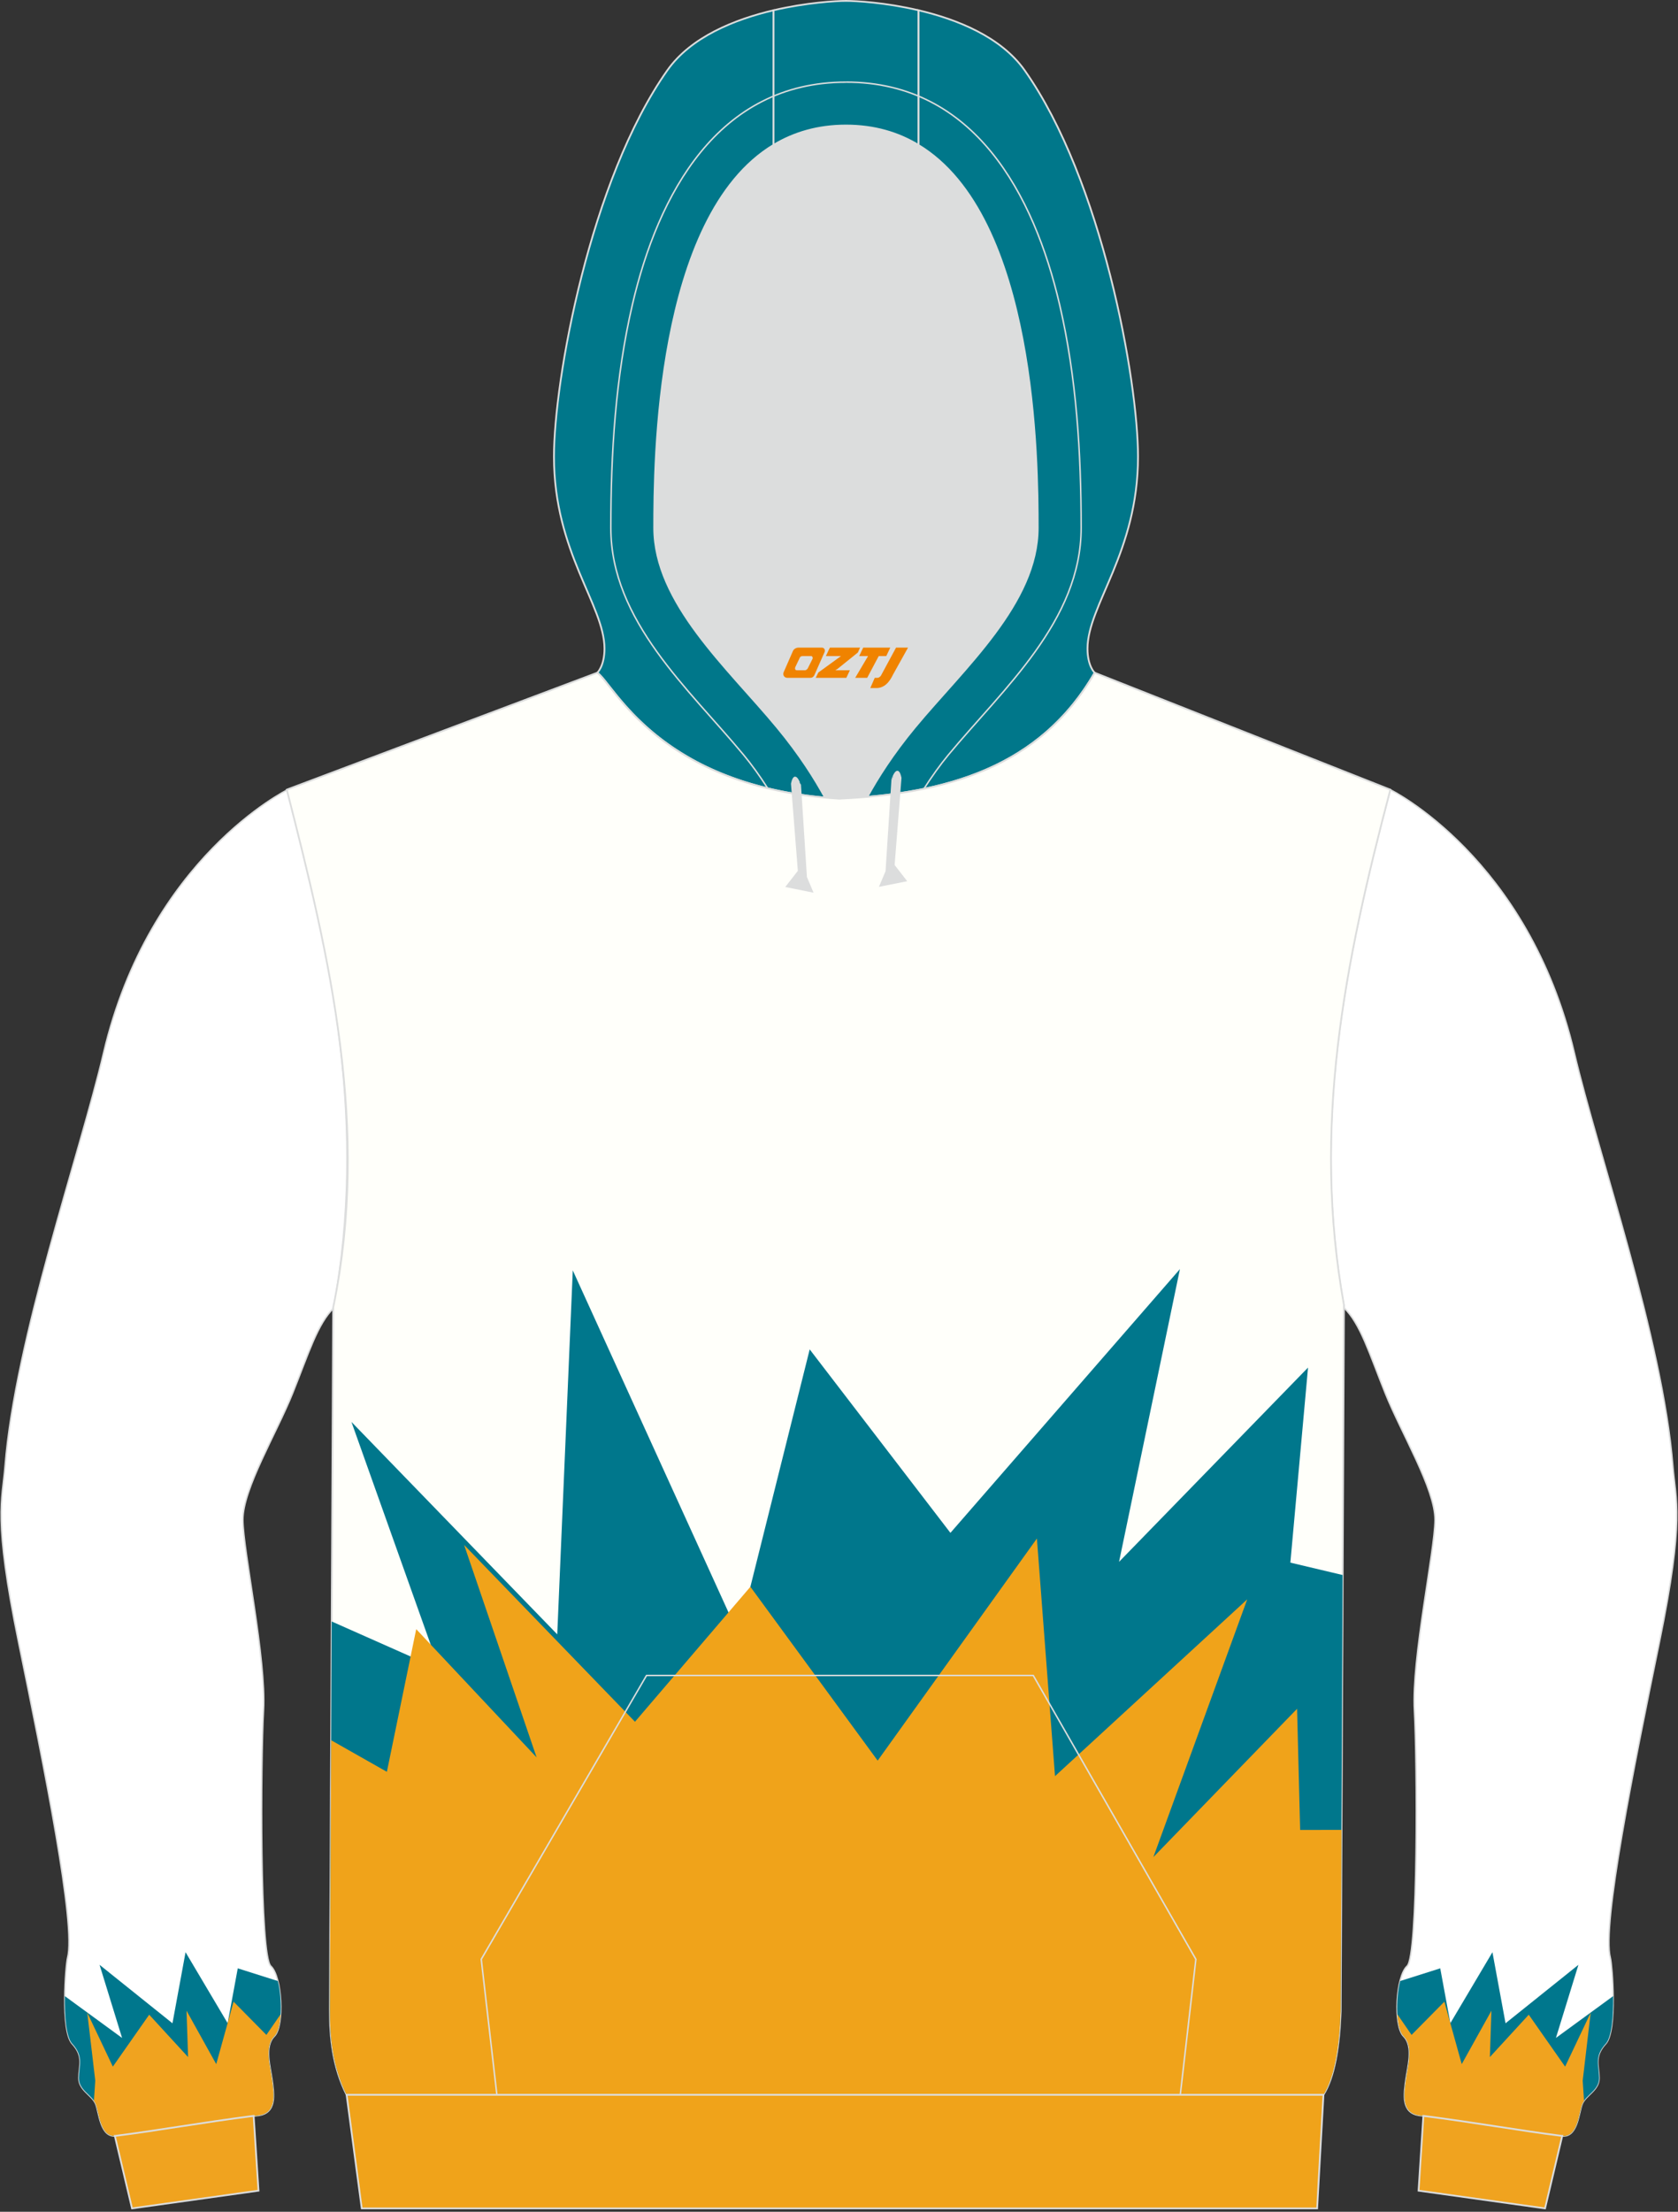 <?xml version="1.0" encoding="utf-8"?>
<!-- Generator: Adobe Illustrator 22.0.0, SVG Export Plug-In . SVG Version: 6.00 Build 0)  -->
<svg xmlns="http://www.w3.org/2000/svg" xmlns:xlink="http://www.w3.org/1999/xlink" version="1.1" id="图层_1" x="0px" y="0px" width="378px" height="498px" viewBox="0 0 378 498" enable-background="new 0 0 378 498" xml:space="preserve">
<rect x="0" y="0" width="378" height="498" fill="#333333" stroke="none"/>
<g>
	<path fill="#FFFFFF" stroke="#DCDDDD" stroke-width="0.335" stroke-miterlimit="22.926" d="M4.19,369.78   c5.74,27.97,12.99,63.76,11.04,71.03c-0.42,1.57-1.63,16.45,1.05,19.36c2.68,2.9,1.51,4.93,1.49,7.71s2.99,3.83,3.8,5.85   c0.81,2.03,0.99,7.64,4.63,7.19c9.56-1.19,20.19-3.13,31.96-4.6c4.28-0.53,3.51-4.91,3.14-7.87s-1.86-7.65,0.49-9.98   c2.34-2.33,1.74-13.49-0.79-15.78c-2.53-2.29-2.29-46.06-1.64-57.61s-4.61-35.93-4.65-42.86s7.6-19.55,11.19-28.48   c3.59-8.93,5.63-15.76,9.35-19.31v-0.58c7.24-40.07-0.02-76.55-10.45-116.04c0,0-31.12,15.23-41.47,59.29   C17.95,260,3.42,301.39,1.14,330.13C0.52,337.82-1.55,341.81,4.19,369.78z"/>
	<path fill="#00778D" d="M14.6,449.44l12.9,9.42l-5.07-16.46l16.42,13.16l2.95-16l9.48,15.98l2.28-12.35l9.03,2.86   c1.05,4.23,0.93,10.7-0.8,12.41c-2.34,2.33-0.85,7.02-0.49,9.98c0.37,2.96,1.14,7.33-3.14,7.87c-11.77,1.47-22.4,3.41-31.96,4.6   c-3.64,0.45-3.82-5.16-4.63-7.19c-0.81-2.03-3.82-3.08-3.8-5.85c0.02-2.78,1.18-4.81-1.49-7.71   C14.88,458.65,14.55,453.88,14.6,449.44z"/>
	<path fill="#F0A31F" d="M21.46,468.48l-1.8-15.31l5.76,12.15l8.19-11.69l8.76,9.54l-0.35-10.44l6.69,12.03l3.91-14.06l7.39,7.48   l3.2-4.64c-0.14,2.22-0.6,4.11-1.42,4.93c-2.34,2.33-0.85,7.02-0.49,9.98c0.37,2.96,1.14,7.33-3.14,7.87   c-11.77,1.47-22.4,3.41-31.96,4.6c-3.64,0.45-3.82-5.16-4.63-7.19c-0.1-0.26-0.25-0.51-0.41-0.74L21.46,468.48z"/>
	<path fill="#DCDDDD" d="M201.28,178.77L201.28,178.77l-0.45,0.06L201.28,178.77L201.28,178.77z M195.38,179.42   c-2.09,0.18-4.2,0.32-6.34,0.41c-1.09-0.07-2.14-0.15-3.19-0.24c-2.27-4.19-5.74-9.7-10.8-15.81   c-11.12-13.42-27.68-28.01-27.68-44.92c0-14.42,0.19-70.13,26.88-86.22c4.61-2.78,10-4.38,16.32-4.38s11.71,1.61,16.32,4.38   c26.69,16.09,26.88,71.8,26.88,86.22c0,16.91-16.56,31.49-27.68,44.92C201.1,169.8,197.65,175.25,195.38,179.42L195.38,179.42z    M185.83,179.59c-0.35-0.03-0.69-0.06-1.03-0.1C185.14,179.52,185.49,179.56,185.83,179.59L185.83,179.59z M184.24,179.43   c-1.48-0.16-2.91-0.35-4.31-0.56v0.01C181.32,179.08,182.75,179.27,184.24,179.43z"/>
	<path fill="#FFFFFF" stroke="#DCDDDD" stroke-width="0.335" stroke-miterlimit="22.926" d="M373.8,369.78   c-5.74,27.97-12.99,63.76-11.05,71.03c0.42,1.57,1.63,16.45-1.05,19.36c-2.68,2.9-1.51,4.93-1.49,7.71s-2.99,3.83-3.8,5.85   c-0.81,2.03-0.99,7.64-4.63,7.19c-9.56-1.19-20.19-3.13-31.96-4.6c-4.28-0.53-3.51-4.91-3.14-7.87s1.86-7.65-0.49-9.98   c-2.35-2.33-1.74-13.49,0.79-15.78c2.53-2.29,2.29-46.06,1.64-57.61c-0.65-11.55,4.61-35.93,4.65-42.86   c0.04-6.93-7.6-19.55-11.19-28.48c-3.59-8.93-5.63-15.76-9.35-19.31v-0.58c-7.24-40.07,0.02-76.55,10.45-116.04   c0,0,31.12,15.23,41.47,59.29c5.38,22.9,19.91,64.29,22.19,93.03C377.46,337.82,379.54,341.81,373.8,369.78z"/>
	<path fill="#00778D" d="M363.4,449.44l-12.9,9.42l5.07-16.46l-16.42,13.16l-2.95-16l-9.48,15.98l-2.28-12.35l-9.03,2.86   c-1.05,4.23-0.93,10.7,0.8,12.41c2.34,2.33,0.85,7.02,0.49,9.98c-0.37,2.96-1.14,7.33,3.14,7.87c11.77,1.47,22.4,3.41,31.96,4.6   c3.64,0.45,3.82-5.16,4.63-7.19s3.82-3.08,3.8-5.85c-0.02-2.78-1.18-4.81,1.49-7.71C363.1,458.65,363.45,453.88,363.4,449.44z"/>
	<path fill="#F0A31F" d="M356.53,468.48l1.8-15.31l-5.76,12.15l-8.19-11.69l-8.76,9.54l0.35-10.44l-6.69,12.03l-3.91-14.06   l-7.39,7.48l-3.2-4.64c0.14,2.22,0.6,4.11,1.42,4.93c2.34,2.33,0.85,7.02,0.49,9.98c-0.37,2.96-1.14,7.33,3.14,7.87   c11.77,1.47,22.4,3.41,31.96,4.6c3.64,0.45,3.82-5.16,4.63-7.19c0.1-0.26,0.25-0.51,0.41-0.74L356.53,468.48z"/>
	<path fill="#F0A31F" stroke="#DCDDDD" stroke-width="0.4" stroke-miterlimit="22.926" d="M348.05,497.24l-28.49-3.99l1.08-16.84   c11.44,1.46,21.8,3.33,31.14,4.5c0.05,0.01,0.09,0.01,0.14,0.01l0,0l0,0L348.05,497.24z"/>
	<path fill="#F0A31F" stroke="#DCDDDD" stroke-width="0.4" stroke-miterlimit="22.926" d="M29.74,497.24l28.49-3.99l-1.09-16.84   c-11.44,1.46-21.8,3.33-31.13,4.5c-0.05,0.01-0.09,0.01-0.14,0.01l0,0l0,0L29.74,497.24z"/>
	<path fill="#00778A" stroke="#DCDDDD" stroke-width="0.4" stroke-miterlimit="22.926" d="M206.89,2.31   c8.74,2.05,18.61,6,23.92,13.51c17.44,24.69,25.55,69.83,25.55,87c0,21.56-11.38,33.43-11.38,43.24c0,3.85,1.55,5.36,1.62,5.42   c-11.26,19.49-29.87,26.1-51.21,27.95c2.27-4.17,5.71-9.61,10.7-15.64c11.12-13.42,27.68-28.01,27.68-44.92   c0-14.42-0.19-70.13-26.88-86.22L206.89,2.31L206.89,2.31z M174.25,32.64c-26.69,16.09-26.88,71.8-26.88,86.22   c0,16.91,16.56,31.49,27.68,44.92c5.06,6.1,8.52,11.61,10.8,15.81c-37.92-3.45-47.6-25.56-51.3-28.11c0,0,1.62-1.49,1.62-5.42   c0-9.81-11.38-21.68-11.38-43.24c0-17.17,8.11-62.31,25.55-87c5.3-7.51,15.18-11.46,23.92-13.51L174.25,32.64L174.25,32.64z"/>
	<path fill="#00778A" stroke="#DCDDDD" stroke-width="0.4" stroke-miterlimit="22.926" d="M206.89,2.31v30.33   c-4.61-2.78-10-4.38-16.32-4.38s-11.71,1.61-16.32,4.38V2.31c7.44-1.74,14.06-2.11,16.32-2.11S199.46,0.56,206.89,2.31z"/>
	<path fill="#FFFFFA" stroke="#DCDDDD" stroke-width="0.4" stroke-miterlimit="22.926" d="M64.6,177.8l69.95-26.33   c3.81,2.62,13.91,25.89,54.49,28.36c23.96-1.09,45.19-6.96,57.55-28.36l66.61,26.33c-10.43,39.49-17.68,75.97-10.45,116.04   l-0.74,158.97c-0.3,8.19-1.4,14.86-3.89,18.85H78.08c-3.13-6.33-3.78-12.82-3.76-19.22c0.01-4.1,0.03-8.21,0.05-12.31l0.68-145.7   C83.42,254.1,74.35,215.8,64.6,177.8z"/>
	<path fill="#00778C" d="M74.72,365.09L99,375.86l-19.83-55.7l46.36,47.83l3.5-81.95l37.33,81.95l16.04-64.16l31.7,41.31l51.7-59.39   l-13.71,65.91l42.57-43.74l-3.98,43.92l11.77,2.79l-0.46,98.2c-0.3,8.19-1.4,14.86-3.89,18.85H78.08   c-3.13-6.33-3.78-12.82-3.76-19.22c0.01-4.1,0.03-8.21,0.05-12.31L74.72,365.09z"/>
	<path fill="#F0A31A" d="M74.6,391.83l12.55,7.11l6.61-32.12l27.12,28.87l-16.33-47.83l38.49,39.81l26-30.39l28.67,39.14   l35.87-50.01l4.08,53.51l43.3-39.81l-21.14,58.03l32.37-33.39l0.69,27.28l9.32-0.01l-0.19,40.8c-0.3,8.19-1.4,14.86-3.89,18.85   H78.08c-3.13-6.33-3.78-12.82-3.76-19.22c0.01-4.1,0.03-8.21,0.05-12.31L74.6,391.83z"/>
	<path fill="#DCDDDD" stroke="#DCDDDD" stroke-width="0.335" stroke-miterlimit="22.926" d="M202.91,175.15l-1.55,19.67l2.71,3.48   l-5.8,1.16l1.38-3.26l1.33-20.66C200.97,175.54,202.19,171.71,202.91,175.15z"/>
	<path fill="#DCDDDD" stroke="#DCDDDD" stroke-width="0.335" stroke-miterlimit="22.926" d="M178.35,176.47l1.55,19.66l-2.71,3.48   l5.8,1.16l-1.38-3.26l-1.33-20.66C180.27,176.85,179.07,173.03,178.35,176.47z"/>
	<polygon fill="#F0A31A" stroke="#DCDDDD" stroke-width="0.4" stroke-miterlimit="22.926" points="78.08,471.66 298.13,471.66    296.71,497.24 81.49,497.24  "/>
	<path fill="none" stroke="#DCDDDD" stroke-width="0.335" stroke-miterlimit="22.926" d="M172.93,177.48   c-1.76-2.75-3.61-5.32-5.4-7.48c-12.34-14.9-29.93-30.19-29.93-51.14c0-16.8,1.04-33.88,4.86-50.29   c5.77-24.74,19.2-50.07,48.11-50.07 M208.13,177.61c1.79-2.8,3.67-5.42,5.49-7.62c12.34-14.9,29.93-30.19,29.93-51.14   c0-16.8-1.04-33.88-4.86-50.29c-5.77-24.74-19.2-50.07-48.11-50.07"/>
	<polyline fill="none" stroke="#DCDDDD" stroke-width="0.335" stroke-miterlimit="22.926" points="111.93,471.66 108.41,441.15    145.64,377.25 232.76,377.25 269.39,441.15 265.88,471.66  "/>
	
</g>
<g>
	<path fill="#F08300" d="M201.85,145.82l-3.4,6.3c-0.2,0.3-0.5,0.5-0.8,0.5h-0.6l-1,2.3h1.2c2,0.1,3.2-1.5,3.9-3L204.55,145.82h-2.5L201.85,145.82z"/>
	<polygon fill="#F08300" points="194.65,145.82 ,200.55,145.82 ,199.65,147.72 ,197.95,147.72 ,195.35,152.62 ,192.65,152.62 ,195.55,147.72 ,193.55,147.72 ,194.45,145.82"/>
	<polygon fill="#F08300" points="188.65,150.92 ,188.15,150.92 ,188.65,150.62 ,193.25,146.92 ,193.75,145.82 ,186.95,145.82 ,186.65,146.42 ,186.05,147.72 ,188.85,147.72 ,189.45,147.72 ,184.35,151.42    ,183.75,152.62 ,190.35,152.62 ,190.65,152.62 ,191.45,150.92"/>
	<path fill="#F08300" d="M185.15,145.82H179.85C179.35,145.82,178.85,146.12,178.65,146.52L176.55,151.32C176.25,151.92,176.65,152.62,177.35,152.62h5.2c0.4,0,0.7-0.2,0.9-0.6L185.75,146.82C185.95,146.32,185.65,145.82,185.15,145.82z M183.05,148.32L181.95,150.52C181.75,150.82,181.45,150.92,181.35,150.92l-1.8,0C179.35,150.92,178.95,150.82,179.15,150.22l1-2.1c0.1-0.3,0.4-0.4,0.7-0.4h1.9   C182.95,147.72,183.15,148.02,183.05,148.32z"/>
</g>
</svg>